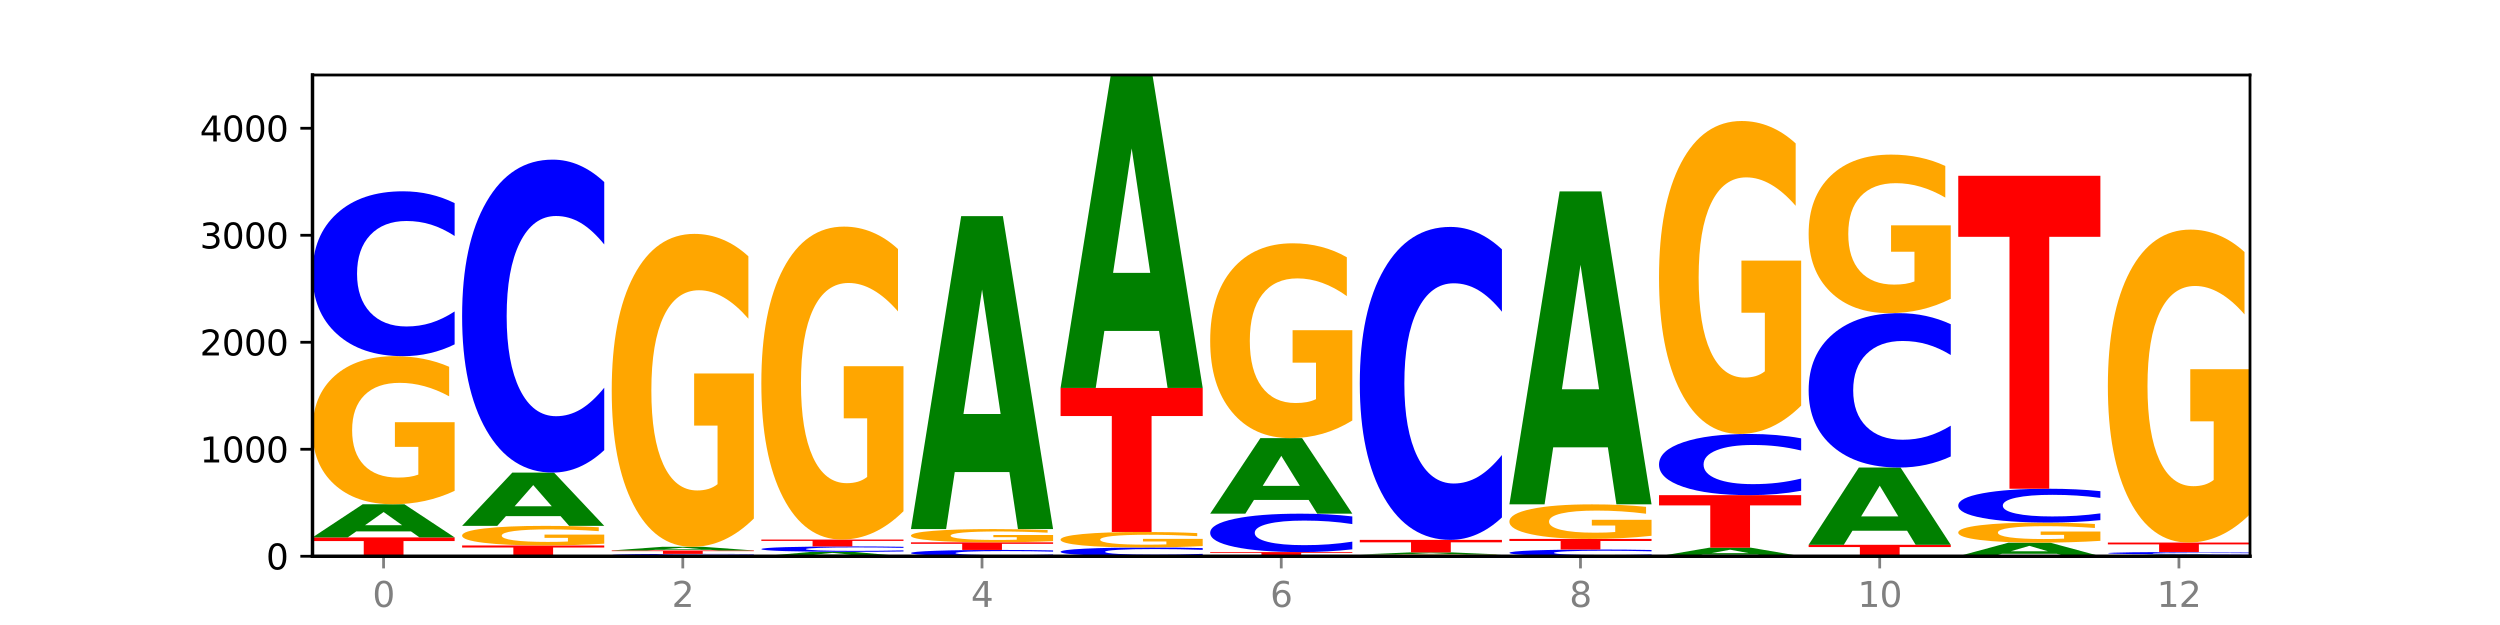 <?xml version="1.0" encoding="utf-8" standalone="no"?>
<!DOCTYPE svg PUBLIC "-//W3C//DTD SVG 1.1//EN"
  "http://www.w3.org/Graphics/SVG/1.1/DTD/svg11.dtd">
<svg xmlns:xlink="http://www.w3.org/1999/xlink" width="720pt" height="180pt" viewBox="0 0 720 180" xmlns="http://www.w3.org/2000/svg" version="1.1">
 <defs>
  <style type="text/css">*{stroke-linejoin: round; stroke-linecap: butt}</style>
 </defs>
 <g id="figure_1">
  <g id="patch_1">
   <path d="M 0 180 
L 720 180 
L 720 0 
L 0 0 
z
" style="fill: #ffffff"/>
  </g>
  <g id="axes_1">
   <g id="patch_2">
    <path d="M 90 160.2 
L 648 160.2 
L 648 21.6 
L 90 21.6 
z
" style="fill: #ffffff"/>
   </g>
   <g id="line2d_1">
    <path d="M 90 160.2 
L 648 160.2 
" clip-path="url(#p4b26583708)" style="fill: none; stroke: #000000; stroke-width: 0.5; stroke-linecap: square"/>
   </g>
   <g id="patch_3">
    <path d="M 90 154.777 
L 130.934 154.777 
L 130.934 155.834 
L 116.208 155.834 
L 116.208 160.2 
L 104.755 160.2 
L 104.755 155.834 
L 90 155.834 
L 90 154.777 
z
" clip-path="url(#p4b26583708)" style="fill: #ff0000"/>
   </g>
   <g id="patch_4">
    <path d="M 118.355 153.037 
L 102.613 153.037 
L 100.127 154.777 
L 90 154.777 
L 104.462 145.225 
L 116.472 145.225 
L 130.934 154.777 
L 120.816 154.777 
L 118.355 153.037 
z
M 105.123 151.264 
L 115.819 151.264 
L 110.48 147.464 
L 105.123 151.264 
z
" clip-path="url(#p4b26583708)" style="fill: #008000"/>
   </g>
   <g id="patch_5">
    <path d="M 130.934 141.366 
Q 126.806 143.295 122.366 144.264 
Q 117.926 145.225 113.192 145.225 
Q 102.495 145.225 96.247 139.481 
Q 90 133.737 90 123.915 
Q 90 113.978 96.358 108.278 
Q 102.724 102.578 113.797 102.578 
Q 118.063 102.578 121.971 103.354 
Q 125.889 104.12 129.356 105.635 
L 129.356 114.136 
Q 125.779 112.189 122.237 111.229 
Q 118.696 110.26 115.137 110.26 
Q 108.55 110.26 104.981 113.802 
Q 101.412 117.334 101.412 123.915 
Q 101.412 130.434 104.853 133.993 
Q 108.293 137.543 114.623 137.543 
Q 116.348 137.543 117.825 137.34 
Q 119.302 137.129 120.476 136.688 
L 120.476 128.707 
L 113.733 128.707 
L 113.733 121.598 
L 130.934 121.598 
L 130.934 141.366 
z
" clip-path="url(#p4b26583708)" style="fill: #ffa600"/>
   </g>
   <g id="patch_6">
    <path d="M 130.934 99.175 
Q 127.51 100.862 123.808 101.715 
Q 120.105 102.578 116.073 102.578 
Q 104.047 102.578 97.024 96.183 
Q 90 89.788 90 78.851 
Q 90 67.875 97.024 61.49 
Q 104.047 55.094 116.073 55.094 
Q 120.105 55.094 123.808 55.958 
Q 127.51 56.811 130.934 58.498 
L 130.934 67.963 
Q 127.479 65.727 124.127 64.687 
Q 120.776 63.648 117.073 63.648 
Q 110.431 63.648 106.625 67.699 
Q 102.83 71.74 102.83 78.851 
Q 102.83 85.933 106.625 89.984 
Q 110.431 94.025 117.073 94.025 
Q 120.776 94.025 124.127 92.985 
Q 127.479 91.936 130.934 89.7 
L 130.934 99.175 
z
" clip-path="url(#p4b26583708)" style="fill: #0000ff"/>
   </g>
   <g id="patch_7">
    <path d="M 133.089 157.088 
L 174.023 157.088 
L 174.023 157.695 
L 159.296 157.695 
L 159.296 160.2 
L 147.844 160.2 
L 147.844 157.695 
L 133.089 157.695 
L 133.089 157.088 
z
" clip-path="url(#p4b26583708)" style="fill: #ff0000"/>
   </g>
   <g id="patch_8">
    <path d="M 174.023 156.578 
Q 169.895 156.833 165.455 156.961 
Q 161.014 157.088 156.281 157.088 
Q 145.584 157.088 139.336 156.328 
Q 133.089 155.569 133.089 154.27 
Q 133.089 152.956 139.446 152.203 
Q 145.813 151.449 156.886 151.449 
Q 161.152 151.449 165.06 151.551 
Q 168.977 151.653 172.445 151.853 
L 172.445 152.977 
Q 168.867 152.72 165.326 152.593 
Q 161.785 152.465 158.226 152.465 
Q 151.639 152.465 148.07 152.933 
Q 144.501 153.4 144.501 154.27 
Q 144.501 155.132 147.941 155.603 
Q 151.382 156.072 157.712 156.072 
Q 159.437 156.072 160.914 156.045 
Q 162.391 156.017 163.565 155.959 
L 163.565 154.904 
L 156.822 154.904 
L 156.822 153.964 
L 174.023 153.964 
L 174.023 156.578 
z
" clip-path="url(#p4b26583708)" style="fill: #ffa600"/>
   </g>
   <g id="patch_9">
    <path d="M 161.444 148.653 
L 145.701 148.653 
L 143.216 151.449 
L 133.089 151.449 
L 147.551 136.104 
L 159.561 136.104 
L 174.023 151.449 
L 163.905 151.449 
L 161.444 148.653 
z
M 148.212 145.805 
L 158.908 145.805 
L 153.569 139.702 
L 148.212 145.805 
z
" clip-path="url(#p4b26583708)" style="fill: #008000"/>
   </g>
   <g id="patch_10">
    <path d="M 174.023 129.643 
Q 170.599 132.846 166.897 134.465 
Q 163.194 136.104 159.161 136.104 
Q 147.136 136.104 140.112 123.965 
Q 133.089 111.826 133.089 91.067 
Q 133.089 70.233 140.112 58.113 
Q 147.136 45.974 159.161 45.974 
Q 163.194 45.974 166.897 47.612 
Q 170.599 49.232 174.023 52.434 
L 174.023 70.401 
Q 170.568 66.156 167.216 64.182 
Q 163.864 62.209 160.162 62.209 
Q 153.52 62.209 149.714 69.898 
Q 145.919 77.568 145.919 91.067 
Q 145.919 104.509 149.714 112.198 
Q 153.52 119.869 160.162 119.869 
Q 163.864 119.869 167.216 117.895 
Q 170.568 115.903 174.023 111.658 
L 174.023 129.643 
z
" clip-path="url(#p4b26583708)" style="fill: #0000ff"/>
   </g>
   <g id="patch_11">
    <path d="M 217.112 160.151 
Q 213.688 160.175 209.985 160.188 
Q 206.283 160.2 202.25 160.2 
Q 190.225 160.2 183.201 160.109 
Q 176.178 160.017 176.178 159.861 
Q 176.178 159.705 183.201 159.613 
Q 190.225 159.522 202.25 159.522 
Q 206.283 159.522 209.985 159.534 
Q 213.688 159.547 217.112 159.571 
L 217.112 159.706 
Q 213.657 159.674 210.305 159.659 
Q 206.953 159.644 203.251 159.644 
Q 196.609 159.644 192.803 159.702 
Q 189.008 159.76 189.008 159.861 
Q 189.008 159.962 192.803 160.02 
Q 196.609 160.078 203.251 160.078 
Q 206.953 160.078 210.305 160.063 
Q 213.657 160.048 217.112 160.016 
L 217.112 160.151 
z
" clip-path="url(#p4b26583708)" style="fill: #0000ff"/>
   </g>
   <g id="patch_12">
    <path d="M 176.178 158.536 
L 217.112 158.536 
L 217.112 158.728 
L 202.385 158.728 
L 202.385 159.522 
L 190.933 159.522 
L 190.933 158.728 
L 176.178 158.728 
L 176.178 158.536 
z
" clip-path="url(#p4b26583708)" style="fill: #ff0000"/>
   </g>
   <g id="patch_13">
    <path d="M 204.533 158.345 
L 188.79 158.345 
L 186.304 158.536 
L 176.178 158.536 
L 190.64 157.488 
L 202.65 157.488 
L 217.112 158.536 
L 206.993 158.536 
L 204.533 158.345 
z
M 191.301 158.151 
L 201.997 158.151 
L 196.657 157.734 
L 191.301 158.151 
z
" clip-path="url(#p4b26583708)" style="fill: #008000"/>
   </g>
   <g id="patch_14">
    <path d="M 217.112 149.334 
Q 212.984 153.411 208.543 155.459 
Q 204.103 157.488 199.369 157.488 
Q 188.673 157.488 182.425 145.349 
Q 176.178 133.21 176.178 112.451 
Q 176.178 91.45 182.535 79.404 
Q 188.902 67.358 199.975 67.358 
Q 204.241 67.358 208.149 68.997 
Q 212.066 70.616 215.534 73.819 
L 215.534 91.785 
Q 211.956 87.671 208.415 85.641 
Q 204.874 83.593 201.314 83.593 
Q 194.727 83.593 191.159 91.078 
Q 187.59 98.544 187.59 112.451 
Q 187.59 126.229 191.03 133.75 
Q 194.471 141.253 200.801 141.253 
Q 202.525 141.253 204.002 140.825 
Q 205.479 140.378 206.654 139.447 
L 206.654 122.58 
L 199.911 122.58 
L 199.911 107.555 
L 217.112 107.555 
L 217.112 149.334 
z
" clip-path="url(#p4b26583708)" style="fill: #ffa600"/>
   </g>
   <g id="patch_15">
    <path d="M 247.622 159.97 
L 231.879 159.97 
L 229.393 160.2 
L 219.266 160.2 
L 233.729 158.937 
L 245.739 158.937 
L 260.201 160.2 
L 250.082 160.2 
L 247.622 159.97 
z
M 234.39 159.735 
L 245.086 159.735 
L 239.746 159.233 
L 234.39 159.735 
z
" clip-path="url(#p4b26583708)" style="fill: #008000"/>
   </g>
   <g id="patch_16">
    <path d="M 260.201 158.824 
Q 256.777 158.88 253.074 158.908 
Q 249.372 158.937 245.339 158.937 
Q 233.313 158.937 226.29 158.725 
Q 219.266 158.513 219.266 158.151 
Q 219.266 157.788 226.29 157.577 
Q 233.313 157.365 245.339 157.365 
Q 249.372 157.365 253.074 157.394 
Q 256.777 157.422 260.201 157.478 
L 260.201 157.791 
Q 256.746 157.717 253.394 157.683 
Q 250.042 157.648 246.339 157.648 
Q 239.697 157.648 235.892 157.782 
Q 232.096 157.916 232.096 158.151 
Q 232.096 158.386 235.892 158.52 
Q 239.697 158.654 246.339 158.654 
Q 250.042 158.654 253.394 158.619 
Q 256.746 158.584 260.201 158.51 
L 260.201 158.824 
z
" clip-path="url(#p4b26583708)" style="fill: #0000ff"/>
   </g>
   <g id="patch_17">
    <path d="M 219.266 155.393 
L 260.201 155.393 
L 260.201 155.778 
L 245.474 155.778 
L 245.474 157.365 
L 234.022 157.365 
L 234.022 155.778 
L 219.266 155.778 
L 219.266 155.393 
z
" clip-path="url(#p4b26583708)" style="fill: #ff0000"/>
   </g>
   <g id="patch_18">
    <path d="M 260.201 147.238 
Q 256.072 151.316 251.632 153.364 
Q 247.192 155.393 242.458 155.393 
Q 231.761 155.393 225.514 143.254 
Q 219.266 131.115 219.266 110.356 
Q 219.266 89.355 225.624 77.309 
Q 231.991 65.263 243.064 65.263 
Q 247.33 65.263 251.238 66.901 
Q 255.155 68.521 258.623 71.723 
L 258.623 89.69 
Q 255.045 85.575 251.504 83.546 
Q 247.963 81.498 244.403 81.498 
Q 237.816 81.498 234.248 88.982 
Q 230.679 96.448 230.679 110.356 
Q 230.679 124.133 234.119 131.655 
Q 237.559 139.158 243.889 139.158 
Q 245.614 139.158 247.091 138.73 
Q 248.568 138.283 249.742 137.352 
L 249.742 120.484 
L 243 120.484 
L 243 105.459 
L 260.201 105.459 
L 260.201 147.238 
z
" clip-path="url(#p4b26583708)" style="fill: #ffa600"/>
   </g>
   <g id="patch_19">
    <path d="M 303.29 160.07 
Q 299.865 160.134 296.163 160.167 
Q 292.46 160.2 288.428 160.2 
Q 276.402 160.2 269.379 159.955 
Q 262.355 159.71 262.355 159.292 
Q 262.355 158.871 269.379 158.627 
Q 276.402 158.382 288.428 158.382 
Q 292.46 158.382 296.163 158.415 
Q 299.865 158.448 303.29 158.512 
L 303.29 158.875 
Q 299.835 158.789 296.483 158.749 
Q 293.131 158.709 289.428 158.709 
Q 282.786 158.709 278.981 158.865 
Q 275.185 159.019 275.185 159.292 
Q 275.185 159.563 278.981 159.718 
Q 282.786 159.873 289.428 159.873 
Q 293.131 159.873 296.483 159.833 
Q 299.835 159.793 303.29 159.707 
L 303.29 160.07 
z
" clip-path="url(#p4b26583708)" style="fill: #0000ff"/>
   </g>
   <g id="patch_20">
    <path d="M 262.355 156.194 
L 303.29 156.194 
L 303.29 156.621 
L 288.563 156.621 
L 288.563 158.382 
L 277.111 158.382 
L 277.111 156.621 
L 262.355 156.621 
L 262.355 156.194 
z
" clip-path="url(#p4b26583708)" style="fill: #ff0000"/>
   </g>
   <g id="patch_21">
    <path d="M 303.29 155.849 
Q 299.161 156.021 294.721 156.108 
Q 290.281 156.194 285.547 156.194 
Q 274.85 156.194 268.603 155.68 
Q 262.355 155.165 262.355 154.285 
Q 262.355 153.395 268.713 152.884 
Q 275.08 152.373 286.153 152.373 
Q 290.418 152.373 294.327 152.443 
Q 298.244 152.511 301.712 152.647 
L 301.712 153.409 
Q 298.134 153.234 294.593 153.148 
Q 291.051 153.062 287.492 153.062 
Q 280.905 153.062 277.336 153.379 
Q 273.768 153.695 273.768 154.285 
Q 273.768 154.869 277.208 155.188 
Q 280.648 155.506 286.978 155.506 
Q 288.703 155.506 290.18 155.488 
Q 291.657 155.469 292.831 155.429 
L 292.831 154.714 
L 286.088 154.714 
L 286.088 154.077 
L 303.29 154.077 
L 303.29 155.849 
z
" clip-path="url(#p4b26583708)" style="fill: #ffa600"/>
   </g>
   <g id="patch_22">
    <path d="M 290.71 135.954 
L 274.968 135.954 
L 272.482 152.373 
L 262.355 152.373 
L 276.817 62.243 
L 288.827 62.243 
L 303.29 152.373 
L 293.171 152.373 
L 290.71 135.954 
z
M 277.479 119.226 
L 288.175 119.226 
L 282.835 83.375 
L 277.479 119.226 
z
" clip-path="url(#p4b26583708)" style="fill: #008000"/>
   </g>
   <g id="patch_23">
    <path d="M 346.378 160.019 
Q 342.954 160.109 339.252 160.154 
Q 335.549 160.2 331.517 160.2 
Q 319.491 160.2 312.468 159.86 
Q 305.444 159.519 305.444 158.937 
Q 305.444 158.353 312.468 158.014 
Q 319.491 157.673 331.517 157.673 
Q 335.549 157.673 339.252 157.719 
Q 342.954 157.765 346.378 157.854 
L 346.378 158.358 
Q 342.923 158.239 339.571 158.184 
Q 336.22 158.128 332.517 158.128 
Q 325.875 158.128 322.069 158.344 
Q 318.274 158.559 318.274 158.937 
Q 318.274 159.314 322.069 159.53 
Q 325.875 159.745 332.517 159.745 
Q 336.22 159.745 339.571 159.69 
Q 342.923 159.634 346.378 159.515 
L 346.378 160.019 
z
" clip-path="url(#p4b26583708)" style="fill: #0000ff"/>
   </g>
   <g id="patch_24">
    <path d="M 346.378 157.269 
Q 342.25 157.471 337.81 157.573 
Q 333.37 157.673 328.636 157.673 
Q 317.939 157.673 311.692 157.072 
Q 305.444 156.47 305.444 155.441 
Q 305.444 154.4 311.802 153.802 
Q 318.168 153.205 329.241 153.205 
Q 333.507 153.205 337.415 153.287 
Q 341.333 153.367 344.8 153.526 
L 344.8 154.416 
Q 341.223 154.212 337.681 154.112 
Q 334.14 154.01 330.581 154.01 
Q 323.994 154.01 320.425 154.381 
Q 316.856 154.751 316.856 155.441 
Q 316.856 156.124 320.297 156.497 
Q 323.737 156.868 330.067 156.868 
Q 331.792 156.868 333.269 156.847 
Q 334.746 156.825 335.92 156.779 
L 335.92 155.943 
L 329.177 155.943 
L 329.177 155.198 
L 346.378 155.198 
L 346.378 157.269 
z
" clip-path="url(#p4b26583708)" style="fill: #ffa600"/>
   </g>
   <g id="patch_25">
    <path d="M 305.444 111.73 
L 346.378 111.73 
L 346.378 119.819 
L 331.652 119.819 
L 331.652 153.205 
L 320.199 153.205 
L 320.199 119.819 
L 305.444 119.819 
L 305.444 111.73 
z
" clip-path="url(#p4b26583708)" style="fill: #ff0000"/>
   </g>
   <g id="patch_26">
    <path d="M 333.799 95.311 
L 318.057 95.311 
L 315.571 111.73 
L 305.444 111.73 
L 319.906 21.6 
L 331.916 21.6 
L 346.378 111.73 
L 336.26 111.73 
L 333.799 95.311 
z
M 320.567 78.583 
L 331.263 78.583 
L 325.924 42.732 
L 320.567 78.583 
z
" clip-path="url(#p4b26583708)" style="fill: #008000"/>
   </g>
   <g id="patch_27">
    <path d="M 348.533 158.998 
L 389.467 158.998 
L 389.467 159.233 
L 374.74 159.233 
L 374.74 160.2 
L 363.288 160.2 
L 363.288 159.233 
L 348.533 159.233 
L 348.533 158.998 
z
" clip-path="url(#p4b26583708)" style="fill: #ff0000"/>
   </g>
   <g id="patch_28">
    <path d="M 389.467 158.205 
Q 386.043 158.598 382.341 158.797 
Q 378.638 158.998 374.605 158.998 
Q 362.58 158.998 355.556 157.508 
Q 348.533 156.019 348.533 153.471 
Q 348.533 150.914 355.556 149.426 
Q 362.58 147.936 374.605 147.936 
Q 378.638 147.936 382.341 148.137 
Q 386.043 148.336 389.467 148.729 
L 389.467 150.934 
Q 386.012 150.413 382.66 150.171 
Q 379.308 149.929 375.606 149.929 
Q 368.964 149.929 365.158 150.872 
Q 361.363 151.814 361.363 153.471 
Q 361.363 155.12 365.158 156.064 
Q 368.964 157.006 375.606 157.006 
Q 379.308 157.006 382.66 156.763 
Q 386.012 156.519 389.467 155.998 
L 389.467 158.205 
z
" clip-path="url(#p4b26583708)" style="fill: #0000ff"/>
   </g>
   <g id="patch_29">
    <path d="M 376.888 143.973 
L 361.145 143.973 
L 358.66 147.936 
L 348.533 147.936 
L 362.995 126.182 
L 375.005 126.182 
L 389.467 147.936 
L 379.349 147.936 
L 376.888 143.973 
z
M 363.656 139.936 
L 374.352 139.936 
L 369.013 131.282 
L 363.656 139.936 
z
" clip-path="url(#p4b26583708)" style="fill: #008000"/>
   </g>
   <g id="patch_30">
    <path d="M 389.467 121.105 
Q 385.339 123.643 380.899 124.918 
Q 376.458 126.182 371.725 126.182 
Q 361.028 126.182 354.78 118.624 
Q 348.533 111.067 348.533 98.143 
Q 348.533 85.069 354.89 77.569 
Q 361.257 70.07 372.33 70.07 
Q 376.596 70.07 380.504 71.09 
Q 384.421 72.098 387.889 74.092 
L 387.889 85.277 
Q 384.311 82.716 380.77 81.452 
Q 377.229 80.177 373.67 80.177 
Q 367.083 80.177 363.514 84.837 
Q 359.945 89.485 359.945 98.143 
Q 359.945 106.72 363.386 111.403 
Q 366.826 116.074 373.156 116.074 
Q 374.881 116.074 376.358 115.808 
Q 377.835 115.53 379.009 114.95 
L 379.009 104.449 
L 372.266 104.449 
L 372.266 95.095 
L 389.467 95.095 
L 389.467 121.105 
z
" clip-path="url(#p4b26583708)" style="fill: #ffa600"/>
   </g>
   <g id="patch_31">
    <path d="M 432.556 160.155 
Q 428.428 160.178 423.987 160.189 
Q 419.547 160.2 414.813 160.2 
Q 404.117 160.2 397.869 160.134 
Q 391.622 160.067 391.622 159.954 
Q 391.622 159.839 397.979 159.773 
Q 404.346 159.707 415.419 159.707 
Q 419.685 159.707 423.593 159.716 
Q 427.51 159.725 430.978 159.742 
L 430.978 159.841 
Q 427.4 159.818 423.859 159.807 
Q 420.318 159.796 416.758 159.796 
Q 410.171 159.796 406.603 159.837 
Q 403.034 159.878 403.034 159.954 
Q 403.034 160.029 406.474 160.07 
Q 409.915 160.111 416.245 160.111 
Q 417.969 160.111 419.446 160.109 
Q 420.923 160.106 422.098 160.101 
L 422.098 160.009 
L 415.355 160.009 
L 415.355 159.927 
L 432.556 159.927 
L 432.556 160.155 
z
" clip-path="url(#p4b26583708)" style="fill: #ffa600"/>
   </g>
   <g id="patch_32">
    <path d="M 419.977 159.595 
L 404.234 159.595 
L 401.749 159.707 
L 391.622 159.707 
L 406.084 159.091 
L 418.094 159.091 
L 432.556 159.707 
L 422.437 159.707 
L 419.977 159.595 
z
M 406.745 159.48 
L 417.441 159.48 
L 412.101 159.235 
L 406.745 159.48 
z
" clip-path="url(#p4b26583708)" style="fill: #008000"/>
   </g>
   <g id="patch_33">
    <path d="M 391.622 155.486 
L 432.556 155.486 
L 432.556 156.189 
L 417.829 156.189 
L 417.829 159.091 
L 406.377 159.091 
L 406.377 156.189 
L 391.622 156.189 
L 391.622 155.486 
z
" clip-path="url(#p4b26583708)" style="fill: #ff0000"/>
   </g>
   <g id="patch_34">
    <path d="M 432.556 149.025 
Q 429.132 152.227 425.429 153.847 
Q 421.727 155.486 417.694 155.486 
Q 405.669 155.486 398.645 143.347 
Q 391.622 131.208 391.622 110.448 
Q 391.622 89.615 398.645 77.494 
Q 405.669 65.355 417.694 65.355 
Q 421.727 65.355 425.429 66.994 
Q 429.132 68.614 432.556 71.816 
L 432.556 89.782 
Q 429.101 85.537 425.749 83.564 
Q 422.397 81.59 418.695 81.59 
Q 412.053 81.59 408.247 89.28 
Q 404.452 96.95 404.452 110.448 
Q 404.452 123.891 408.247 131.58 
Q 412.053 139.251 418.695 139.251 
Q 422.397 139.251 425.749 137.277 
Q 429.101 135.285 432.556 131.04 
L 432.556 149.025 
z
" clip-path="url(#p4b26583708)" style="fill: #0000ff"/>
   </g>
   <g id="patch_35">
    <path d="M 475.645 160.061 
Q 472.221 160.13 468.518 160.165 
Q 464.816 160.2 460.783 160.2 
Q 448.757 160.2 441.734 159.939 
Q 434.71 159.677 434.71 159.23 
Q 434.71 158.781 441.734 158.52 
Q 448.757 158.259 460.783 158.259 
Q 464.816 158.259 468.518 158.294 
Q 472.221 158.329 475.645 158.398 
L 475.645 158.785 
Q 472.19 158.693 468.838 158.651 
Q 465.486 158.608 461.783 158.608 
Q 455.142 158.608 451.336 158.774 
Q 447.54 158.939 447.54 159.23 
Q 447.54 159.519 451.336 159.685 
Q 455.142 159.85 461.783 159.85 
Q 465.486 159.85 468.838 159.808 
Q 472.19 159.765 475.645 159.673 
L 475.645 160.061 
z
" clip-path="url(#p4b26583708)" style="fill: #0000ff"/>
   </g>
   <g id="patch_36">
    <path d="M 434.71 155.208 
L 475.645 155.208 
L 475.645 155.803 
L 460.918 155.803 
L 460.918 158.259 
L 449.466 158.259 
L 449.466 155.803 
L 434.71 155.803 
L 434.71 155.208 
z
" clip-path="url(#p4b26583708)" style="fill: #ff0000"/>
   </g>
   <g id="patch_37">
    <path d="M 475.645 154.308 
Q 471.516 154.758 467.076 154.984 
Q 462.636 155.208 457.902 155.208 
Q 447.205 155.208 440.958 153.868 
Q 434.71 152.527 434.71 150.235 
Q 434.71 147.916 441.068 146.586 
Q 447.435 145.255 458.508 145.255 
Q 462.774 145.255 466.682 145.436 
Q 470.599 145.615 474.067 145.969 
L 474.067 147.953 
Q 470.489 147.498 466.948 147.274 
Q 463.407 147.048 459.847 147.048 
Q 453.26 147.048 449.692 147.875 
Q 446.123 148.699 446.123 150.235 
Q 446.123 151.756 449.563 152.587 
Q 453.003 153.415 459.333 153.415 
Q 461.058 153.415 462.535 153.368 
Q 464.012 153.319 465.186 153.216 
L 465.186 151.353 
L 458.444 151.353 
L 458.444 149.694 
L 475.645 149.694 
L 475.645 154.308 
z
" clip-path="url(#p4b26583708)" style="fill: #ffa600"/>
   </g>
   <g id="patch_38">
    <path d="M 463.066 128.836 
L 447.323 128.836 
L 444.837 145.255 
L 434.71 145.255 
L 449.173 55.125 
L 461.183 55.125 
L 475.645 145.255 
L 465.526 145.255 
L 463.066 128.836 
z
M 449.834 112.109 
L 460.53 112.109 
L 455.19 76.257 
L 449.834 112.109 
z
" clip-path="url(#p4b26583708)" style="fill: #008000"/>
   </g>
   <g id="patch_39">
    <path d="M 506.154 159.751 
L 490.412 159.751 
L 487.926 160.2 
L 477.799 160.2 
L 492.261 157.735 
L 504.271 157.735 
L 518.734 160.2 
L 508.615 160.2 
L 506.154 159.751 
z
M 492.923 159.293 
L 503.619 159.293 
L 498.279 158.313 
L 492.923 159.293 
z
" clip-path="url(#p4b26583708)" style="fill: #008000"/>
   </g>
   <g id="patch_40">
    <path d="M 477.799 142.605 
L 518.734 142.605 
L 518.734 145.556 
L 504.007 145.556 
L 504.007 157.735 
L 492.555 157.735 
L 492.555 145.556 
L 477.799 145.556 
L 477.799 142.605 
z
" clip-path="url(#p4b26583708)" style="fill: #ff0000"/>
   </g>
   <g id="patch_41">
    <path d="M 518.734 141.342 
Q 515.31 141.968 511.607 142.285 
Q 507.904 142.605 503.872 142.605 
Q 491.846 142.605 484.823 140.232 
Q 477.799 137.858 477.799 133.798 
Q 477.799 129.724 484.823 127.354 
Q 491.846 124.98 503.872 124.98 
Q 507.904 124.98 511.607 125.3 
Q 515.31 125.617 518.734 126.243 
L 518.734 129.757 
Q 515.279 128.927 511.927 128.541 
Q 508.575 128.155 504.872 128.155 
Q 498.23 128.155 494.425 129.658 
Q 490.629 131.158 490.629 133.798 
Q 490.629 136.427 494.425 137.931 
Q 498.23 139.431 504.872 139.431 
Q 508.575 139.431 511.927 139.045 
Q 515.279 138.655 518.734 137.825 
L 518.734 141.342 
z
" clip-path="url(#p4b26583708)" style="fill: #0000ff"/>
   </g>
   <g id="patch_42">
    <path d="M 518.734 116.825 
Q 514.605 120.903 510.165 122.951 
Q 505.725 124.98 500.991 124.98 
Q 490.294 124.98 484.047 112.841 
Q 477.799 100.702 477.799 79.943 
Q 477.799 58.942 484.157 46.896 
Q 490.524 34.85 501.597 34.85 
Q 505.862 34.85 509.771 36.488 
Q 513.688 38.108 517.156 41.31 
L 517.156 59.277 
Q 513.578 55.162 510.037 53.133 
Q 506.495 51.085 502.936 51.085 
Q 496.349 51.085 492.78 58.569 
Q 489.212 66.035 489.212 79.943 
Q 489.212 93.72 492.652 101.242 
Q 496.092 108.745 502.422 108.745 
Q 504.147 108.745 505.624 108.317 
Q 507.101 107.87 508.275 106.939 
L 508.275 90.071 
L 501.532 90.071 
L 501.532 75.046 
L 518.734 75.046 
L 518.734 116.825 
z
" clip-path="url(#p4b26583708)" style="fill: #ffa600"/>
   </g>
   <g id="patch_43">
    <path d="M 520.888 156.903 
L 561.822 156.903 
L 561.822 157.546 
L 547.096 157.546 
L 547.096 160.2 
L 535.643 160.2 
L 535.643 157.546 
L 520.888 157.546 
L 520.888 156.903 
z
" clip-path="url(#p4b26583708)" style="fill: #ff0000"/>
   </g>
   <g id="patch_44">
    <path d="M 549.243 152.85 
L 533.501 152.85 
L 531.015 156.903 
L 520.888 156.903 
L 535.35 134.655 
L 547.36 134.655 
L 561.822 156.903 
L 551.704 156.903 
L 549.243 152.85 
z
M 536.011 148.721 
L 546.707 148.721 
L 541.368 139.872 
L 536.011 148.721 
z
" clip-path="url(#p4b26583708)" style="fill: #008000"/>
   </g>
   <g id="patch_45">
    <path d="M 561.822 131.468 
Q 558.398 133.048 554.696 133.847 
Q 550.993 134.655 546.961 134.655 
Q 534.935 134.655 527.912 128.667 
Q 520.888 122.678 520.888 112.437 
Q 520.888 102.159 527.912 96.18 
Q 534.935 90.191 546.961 90.191 
Q 550.993 90.191 554.696 91 
Q 558.398 91.799 561.822 93.378 
L 561.822 102.242 
Q 558.367 100.148 555.015 99.174 
Q 551.664 98.201 547.961 98.201 
Q 541.319 98.201 537.513 101.994 
Q 533.718 105.778 533.718 112.437 
Q 533.718 119.069 537.513 122.862 
Q 541.319 126.646 547.961 126.646 
Q 551.664 126.646 555.015 125.673 
Q 558.367 124.69 561.822 122.596 
L 561.822 131.468 
z
" clip-path="url(#p4b26583708)" style="fill: #0000ff"/>
   </g>
   <g id="patch_46">
    <path d="M 561.822 86.06 
Q 557.694 88.125 553.254 89.163 
Q 548.814 90.191 544.08 90.191 
Q 533.383 90.191 527.136 84.041 
Q 520.888 77.89 520.888 67.372 
Q 520.888 56.732 527.246 50.629 
Q 533.612 44.525 544.685 44.525 
Q 548.951 44.525 552.859 45.356 
Q 556.777 46.176 560.244 47.799 
L 560.244 56.902 
Q 556.667 54.817 553.125 53.789 
Q 549.584 52.751 546.025 52.751 
Q 539.438 52.751 535.869 56.543 
Q 532.3 60.326 532.3 67.372 
Q 532.3 74.353 535.741 78.164 
Q 539.181 81.966 545.511 81.966 
Q 547.236 81.966 548.713 81.749 
Q 550.19 81.522 551.364 81.051 
L 551.364 72.504 
L 544.621 72.504 
L 544.621 64.892 
L 561.822 64.892 
L 561.822 86.06 
z
" clip-path="url(#p4b26583708)" style="fill: #ffa600"/>
   </g>
   <g id="patch_47">
    <path d="M 592.332 159.487 
L 576.589 159.487 
L 574.104 160.2 
L 563.977 160.2 
L 578.439 156.287 
L 590.449 156.287 
L 604.911 160.2 
L 594.793 160.2 
L 592.332 159.487 
z
M 579.1 158.761 
L 589.796 158.761 
L 584.457 157.204 
L 579.1 158.761 
z
" clip-path="url(#p4b26583708)" style="fill: #008000"/>
   </g>
   <g id="patch_48">
    <path d="M 604.911 155.763 
Q 600.783 156.025 596.343 156.156 
Q 591.902 156.287 587.169 156.287 
Q 576.472 156.287 570.224 155.506 
Q 563.977 154.726 563.977 153.392 
Q 563.977 152.042 570.334 151.268 
Q 576.701 150.494 587.774 150.494 
Q 592.04 150.494 595.948 150.599 
Q 599.865 150.703 603.333 150.909 
L 603.333 152.064 
Q 599.755 151.799 596.214 151.669 
Q 592.673 151.537 589.114 151.537 
Q 582.527 151.537 578.958 152.018 
Q 575.389 152.498 575.389 153.392 
Q 575.389 154.277 578.83 154.761 
Q 582.27 155.243 588.6 155.243 
Q 590.325 155.243 591.802 155.216 
Q 593.279 155.187 594.453 155.127 
L 594.453 154.043 
L 587.71 154.043 
L 587.71 153.077 
L 604.911 153.077 
L 604.911 155.763 
z
" clip-path="url(#p4b26583708)" style="fill: #ffa600"/>
   </g>
   <g id="patch_49">
    <path d="M 604.911 149.796 
Q 601.487 150.142 597.785 150.317 
Q 594.082 150.494 590.049 150.494 
Q 578.024 150.494 571 149.182 
Q 563.977 147.871 563.977 145.628 
Q 563.977 143.377 571 142.068 
Q 578.024 140.757 590.049 140.757 
Q 594.082 140.757 597.785 140.934 
Q 601.487 141.109 604.911 141.455 
L 604.911 143.395 
Q 601.456 142.937 598.104 142.724 
Q 594.752 142.51 591.05 142.51 
Q 584.408 142.51 580.602 143.341 
Q 576.807 144.17 576.807 145.628 
Q 576.807 147.08 580.602 147.911 
Q 584.408 148.74 591.05 148.74 
Q 594.752 148.74 598.104 148.527 
Q 601.456 148.311 604.911 147.853 
L 604.911 149.796 
z
" clip-path="url(#p4b26583708)" style="fill: #0000ff"/>
   </g>
   <g id="patch_50">
    <path d="M 563.977 50.627 
L 604.911 50.627 
L 604.911 68.204 
L 590.184 68.204 
L 590.184 140.757 
L 578.732 140.757 
L 578.732 68.204 
L 563.977 68.204 
L 563.977 50.627 
z
" clip-path="url(#p4b26583708)" style="fill: #ff0000"/>
   </g>
   <g id="patch_51">
    <path d="M 635.421 160.105 
L 619.678 160.105 
L 617.193 160.2 
L 607.066 160.2 
L 621.528 159.676 
L 633.538 159.676 
L 648 160.2 
L 637.881 160.2 
L 635.421 160.105 
z
M 622.189 160.007 
L 632.885 160.007 
L 627.545 159.799 
L 622.189 160.007 
z
" clip-path="url(#p4b26583708)" style="fill: #008000"/>
   </g>
   <g id="patch_52">
    <path d="M 648 159.625 
Q 644.576 159.651 640.873 159.663 
Q 637.171 159.676 633.138 159.676 
Q 621.113 159.676 614.089 159.581 
Q 607.066 159.485 607.066 159.322 
Q 607.066 159.158 614.089 159.063 
Q 621.113 158.967 633.138 158.967 
Q 637.171 158.967 640.873 158.98 
Q 644.576 158.993 648 159.018 
L 648 159.16 
Q 644.545 159.126 641.193 159.111 
Q 637.841 159.095 634.139 159.095 
Q 627.497 159.095 623.691 159.156 
Q 619.896 159.216 619.896 159.322 
Q 619.896 159.428 623.691 159.488 
Q 627.497 159.549 634.139 159.549 
Q 637.841 159.549 641.193 159.533 
Q 644.545 159.517 648 159.484 
L 648 159.625 
z
" clip-path="url(#p4b26583708)" style="fill: #0000ff"/>
   </g>
   <g id="patch_53">
    <path d="M 607.066 156.256 
L 648 156.256 
L 648 156.785 
L 633.273 156.785 
L 633.273 158.967 
L 621.821 158.967 
L 621.821 156.785 
L 607.066 156.785 
L 607.066 156.256 
z
" clip-path="url(#p4b26583708)" style="fill: #ff0000"/>
   </g>
   <g id="patch_54">
    <path d="M 648 148.101 
Q 643.872 152.178 639.431 154.226 
Q 634.991 156.256 630.257 156.256 
Q 619.561 156.256 613.313 144.117 
Q 607.066 131.978 607.066 111.219 
Q 607.066 90.218 613.423 78.172 
Q 619.79 66.126 630.863 66.126 
Q 635.129 66.126 639.037 67.764 
Q 642.954 69.384 646.422 72.586 
L 646.422 90.553 
Q 642.844 86.438 639.303 84.409 
Q 635.762 82.361 632.202 82.361 
Q 625.615 82.361 622.047 89.845 
Q 618.478 97.311 618.478 111.219 
Q 618.478 124.996 621.918 132.518 
Q 625.359 140.021 631.689 140.021 
Q 633.413 140.021 634.89 139.593 
Q 636.367 139.146 637.542 138.215 
L 637.542 121.347 
L 630.799 121.347 
L 630.799 106.322 
L 648 106.322 
L 648 148.101 
z
" clip-path="url(#p4b26583708)" style="fill: #ffa600"/>
   </g>
   <g id="matplotlib.axis_1">
    <g id="xtick_1">
     <g id="line2d_2">
      <defs>
       <path id="md12d6748f3" d="M 0 0 
L 0 3.5 
" style="stroke: #808080; stroke-width: 0.8"/>
      </defs>
      <g>
       <use xlink:href="#md12d6748f3" x="110.467" y="160.2" style="fill: #808080; stroke: #808080; stroke-width: 0.8"/>
      </g>
     </g>
     <g id="text_1">
      <!-- 0 -->
      <g style="fill: #808080" transform="translate(107.286 174.798) scale(0.1 -0.1)">
       <defs>
        <path id="DejaVuSans-30" d="M 2034 4250 
Q 1547 4250 1301 3770 
Q 1056 3291 1056 2328 
Q 1056 1369 1301 889 
Q 1547 409 2034 409 
Q 2525 409 2770 889 
Q 3016 1369 3016 2328 
Q 3016 3291 2770 3770 
Q 2525 4250 2034 4250 
z
M 2034 4750 
Q 2819 4750 3233 4129 
Q 3647 3509 3647 2328 
Q 3647 1150 3233 529 
Q 2819 -91 2034 -91 
Q 1250 -91 836 529 
Q 422 1150 422 2328 
Q 422 3509 836 4129 
Q 1250 4750 2034 4750 
z
" transform="scale(0.016)"/>
       </defs>
       <use xlink:href="#DejaVuSans-30"/>
      </g>
     </g>
    </g>
    <g id="xtick_2">
     <g id="line2d_3">
      <g>
       <use xlink:href="#md12d6748f3" x="196.645" y="160.2" style="fill: #808080; stroke: #808080; stroke-width: 0.8"/>
      </g>
     </g>
     <g id="text_2">
      <!-- 2 -->
      <g style="fill: #808080" transform="translate(193.464 174.798) scale(0.1 -0.1)">
       <defs>
        <path id="DejaVuSans-32" d="M 1228 531 
L 3431 531 
L 3431 0 
L 469 0 
L 469 531 
Q 828 903 1448 1529 
Q 2069 2156 2228 2338 
Q 2531 2678 2651 2914 
Q 2772 3150 2772 3378 
Q 2772 3750 2511 3984 
Q 2250 4219 1831 4219 
Q 1534 4219 1204 4116 
Q 875 4013 500 3803 
L 500 4441 
Q 881 4594 1212 4672 
Q 1544 4750 1819 4750 
Q 2544 4750 2975 4387 
Q 3406 4025 3406 3419 
Q 3406 3131 3298 2873 
Q 3191 2616 2906 2266 
Q 2828 2175 2409 1742 
Q 1991 1309 1228 531 
z
" transform="scale(0.016)"/>
       </defs>
       <use xlink:href="#DejaVuSans-32"/>
      </g>
     </g>
    </g>
    <g id="xtick_3">
     <g id="line2d_4">
      <g>
       <use xlink:href="#md12d6748f3" x="282.822" y="160.2" style="fill: #808080; stroke: #808080; stroke-width: 0.8"/>
      </g>
     </g>
     <g id="text_3">
      <!-- 4 -->
      <g style="fill: #808080" transform="translate(279.641 174.798) scale(0.1 -0.1)">
       <defs>
        <path id="DejaVuSans-34" d="M 2419 4116 
L 825 1625 
L 2419 1625 
L 2419 4116 
z
M 2253 4666 
L 3047 4666 
L 3047 1625 
L 3713 1625 
L 3713 1100 
L 3047 1100 
L 3047 0 
L 2419 0 
L 2419 1100 
L 313 1100 
L 313 1709 
L 2253 4666 
z
" transform="scale(0.016)"/>
       </defs>
       <use xlink:href="#DejaVuSans-34"/>
      </g>
     </g>
    </g>
    <g id="xtick_4">
     <g id="line2d_5">
      <g>
       <use xlink:href="#md12d6748f3" x="369" y="160.2" style="fill: #808080; stroke: #808080; stroke-width: 0.8"/>
      </g>
     </g>
     <g id="text_4">
      <!-- 6 -->
      <g style="fill: #808080" transform="translate(365.819 174.798) scale(0.1 -0.1)">
       <defs>
        <path id="DejaVuSans-36" d="M 2113 2584 
Q 1688 2584 1439 2293 
Q 1191 2003 1191 1497 
Q 1191 994 1439 701 
Q 1688 409 2113 409 
Q 2538 409 2786 701 
Q 3034 994 3034 1497 
Q 3034 2003 2786 2293 
Q 2538 2584 2113 2584 
z
M 3366 4563 
L 3366 3988 
Q 3128 4100 2886 4159 
Q 2644 4219 2406 4219 
Q 1781 4219 1451 3797 
Q 1122 3375 1075 2522 
Q 1259 2794 1537 2939 
Q 1816 3084 2150 3084 
Q 2853 3084 3261 2657 
Q 3669 2231 3669 1497 
Q 3669 778 3244 343 
Q 2819 -91 2113 -91 
Q 1303 -91 875 529 
Q 447 1150 447 2328 
Q 447 3434 972 4092 
Q 1497 4750 2381 4750 
Q 2619 4750 2861 4703 
Q 3103 4656 3366 4563 
z
" transform="scale(0.016)"/>
       </defs>
       <use xlink:href="#DejaVuSans-36"/>
      </g>
     </g>
    </g>
    <g id="xtick_5">
     <g id="line2d_6">
      <g>
       <use xlink:href="#md12d6748f3" x="455.178" y="160.2" style="fill: #808080; stroke: #808080; stroke-width: 0.8"/>
      </g>
     </g>
     <g id="text_5">
      <!-- 8 -->
      <g style="fill: #808080" transform="translate(451.996 174.798) scale(0.1 -0.1)">
       <defs>
        <path id="DejaVuSans-38" d="M 2034 2216 
Q 1584 2216 1326 1975 
Q 1069 1734 1069 1313 
Q 1069 891 1326 650 
Q 1584 409 2034 409 
Q 2484 409 2743 651 
Q 3003 894 3003 1313 
Q 3003 1734 2745 1975 
Q 2488 2216 2034 2216 
z
M 1403 2484 
Q 997 2584 770 2862 
Q 544 3141 544 3541 
Q 544 4100 942 4425 
Q 1341 4750 2034 4750 
Q 2731 4750 3128 4425 
Q 3525 4100 3525 3541 
Q 3525 3141 3298 2862 
Q 3072 2584 2669 2484 
Q 3125 2378 3379 2068 
Q 3634 1759 3634 1313 
Q 3634 634 3220 271 
Q 2806 -91 2034 -91 
Q 1263 -91 848 271 
Q 434 634 434 1313 
Q 434 1759 690 2068 
Q 947 2378 1403 2484 
z
M 1172 3481 
Q 1172 3119 1398 2916 
Q 1625 2713 2034 2713 
Q 2441 2713 2670 2916 
Q 2900 3119 2900 3481 
Q 2900 3844 2670 4047 
Q 2441 4250 2034 4250 
Q 1625 4250 1398 4047 
Q 1172 3844 1172 3481 
z
" transform="scale(0.016)"/>
       </defs>
       <use xlink:href="#DejaVuSans-38"/>
      </g>
     </g>
    </g>
    <g id="xtick_6">
     <g id="line2d_7">
      <g>
       <use xlink:href="#md12d6748f3" x="541.355" y="160.2" style="fill: #808080; stroke: #808080; stroke-width: 0.8"/>
      </g>
     </g>
     <g id="text_6">
      <!-- 10 -->
      <g style="fill: #808080" transform="translate(534.993 174.798) scale(0.1 -0.1)">
       <defs>
        <path id="DejaVuSans-31" d="M 794 531 
L 1825 531 
L 1825 4091 
L 703 3866 
L 703 4441 
L 1819 4666 
L 2450 4666 
L 2450 531 
L 3481 531 
L 3481 0 
L 794 0 
L 794 531 
z
" transform="scale(0.016)"/>
       </defs>
       <use xlink:href="#DejaVuSans-31"/>
       <use xlink:href="#DejaVuSans-30" x="63.623"/>
      </g>
     </g>
    </g>
    <g id="xtick_7">
     <g id="line2d_8">
      <g>
       <use xlink:href="#md12d6748f3" x="627.533" y="160.2" style="fill: #808080; stroke: #808080; stroke-width: 0.8"/>
      </g>
     </g>
     <g id="text_7">
      <!-- 12 -->
      <g style="fill: #808080" transform="translate(621.17 174.798) scale(0.1 -0.1)">
       <use xlink:href="#DejaVuSans-31"/>
       <use xlink:href="#DejaVuSans-32" x="63.623"/>
      </g>
     </g>
    </g>
   </g>
   <g id="matplotlib.axis_2">
    <g id="ytick_1">
     <g id="line2d_9">
      <defs>
       <path id="m2f0e910258" d="M 0 0 
L -3.5 0 
" style="stroke: #000000; stroke-width: 0.8"/>
      </defs>
      <g>
       <use xlink:href="#m2f0e910258" x="90" y="160.2" style="stroke: #000000; stroke-width: 0.8"/>
      </g>
     </g>
     <g id="text_8">
      <!-- 0 -->
      <g transform="translate(76.638 163.999) scale(0.1 -0.1)">
       <use xlink:href="#DejaVuSans-30"/>
      </g>
     </g>
    </g>
    <g id="ytick_2">
     <g id="line2d_10">
      <g>
       <use xlink:href="#m2f0e910258" x="90" y="129.386" style="stroke: #000000; stroke-width: 0.8"/>
      </g>
     </g>
     <g id="text_9">
      <!-- 1000 -->
      <g transform="translate(57.55 133.186) scale(0.1 -0.1)">
       <use xlink:href="#DejaVuSans-31"/>
       <use xlink:href="#DejaVuSans-30" x="63.623"/>
       <use xlink:href="#DejaVuSans-30" x="127.246"/>
       <use xlink:href="#DejaVuSans-30" x="190.869"/>
      </g>
     </g>
    </g>
    <g id="ytick_3">
     <g id="line2d_11">
      <g>
       <use xlink:href="#m2f0e910258" x="90" y="98.573" style="stroke: #000000; stroke-width: 0.8"/>
      </g>
     </g>
     <g id="text_10">
      <!-- 2000 -->
      <g transform="translate(57.55 102.372) scale(0.1 -0.1)">
       <use xlink:href="#DejaVuSans-32"/>
       <use xlink:href="#DejaVuSans-30" x="63.623"/>
       <use xlink:href="#DejaVuSans-30" x="127.246"/>
       <use xlink:href="#DejaVuSans-30" x="190.869"/>
      </g>
     </g>
    </g>
    <g id="ytick_4">
     <g id="line2d_12">
      <g>
       <use xlink:href="#m2f0e910258" x="90" y="67.759" style="stroke: #000000; stroke-width: 0.8"/>
      </g>
     </g>
     <g id="text_11">
      <!-- 3000 -->
      <g transform="translate(57.55 71.558) scale(0.1 -0.1)">
       <defs>
        <path id="DejaVuSans-33" d="M 2597 2516 
Q 3050 2419 3304 2112 
Q 3559 1806 3559 1356 
Q 3559 666 3084 287 
Q 2609 -91 1734 -91 
Q 1441 -91 1130 -33 
Q 819 25 488 141 
L 488 750 
Q 750 597 1062 519 
Q 1375 441 1716 441 
Q 2309 441 2620 675 
Q 2931 909 2931 1356 
Q 2931 1769 2642 2001 
Q 2353 2234 1838 2234 
L 1294 2234 
L 1294 2753 
L 1863 2753 
Q 2328 2753 2575 2939 
Q 2822 3125 2822 3475 
Q 2822 3834 2567 4026 
Q 2313 4219 1838 4219 
Q 1578 4219 1281 4162 
Q 984 4106 628 3988 
L 628 4550 
Q 988 4650 1302 4700 
Q 1616 4750 1894 4750 
Q 2613 4750 3031 4423 
Q 3450 4097 3450 3541 
Q 3450 3153 3228 2886 
Q 3006 2619 2597 2516 
z
" transform="scale(0.016)"/>
       </defs>
       <use xlink:href="#DejaVuSans-33"/>
       <use xlink:href="#DejaVuSans-30" x="63.623"/>
       <use xlink:href="#DejaVuSans-30" x="127.246"/>
       <use xlink:href="#DejaVuSans-30" x="190.869"/>
      </g>
     </g>
    </g>
    <g id="ytick_5">
     <g id="line2d_13">
      <g>
       <use xlink:href="#m2f0e910258" x="90" y="36.945" style="stroke: #000000; stroke-width: 0.8"/>
      </g>
     </g>
     <g id="text_12">
      <!-- 4000 -->
      <g transform="translate(57.55 40.744) scale(0.1 -0.1)">
       <use xlink:href="#DejaVuSans-34"/>
       <use xlink:href="#DejaVuSans-30" x="63.623"/>
       <use xlink:href="#DejaVuSans-30" x="127.246"/>
       <use xlink:href="#DejaVuSans-30" x="190.869"/>
      </g>
     </g>
    </g>
   </g>
   <g id="patch_55">
    <path d="M 90 160.2 
L 90 21.6 
" style="fill: none; stroke: #000000; stroke-linejoin: miter; stroke-linecap: square"/>
   </g>
   <g id="patch_56">
    <path d="M 648 160.2 
L 648 21.6 
" style="fill: none; stroke: #000000; stroke-width: 0.8; stroke-linejoin: miter; stroke-linecap: square"/>
   </g>
   <g id="patch_57">
    <path d="M 90 160.2 
L 648 160.2 
" style="fill: none; stroke: #000000; stroke-linejoin: miter; stroke-linecap: square"/>
   </g>
   <g id="patch_58">
    <path d="M 90 21.6 
L 648 21.6 
" style="fill: none; stroke: #000000; stroke-width: 0.8; stroke-linejoin: miter; stroke-linecap: square"/>
   </g>
  </g>
 </g>
 <defs>
  <clipPath id="p4b26583708">
   <rect x="90" y="21.6" width="558" height="138.6"/>
  </clipPath>
 </defs>
</svg>
